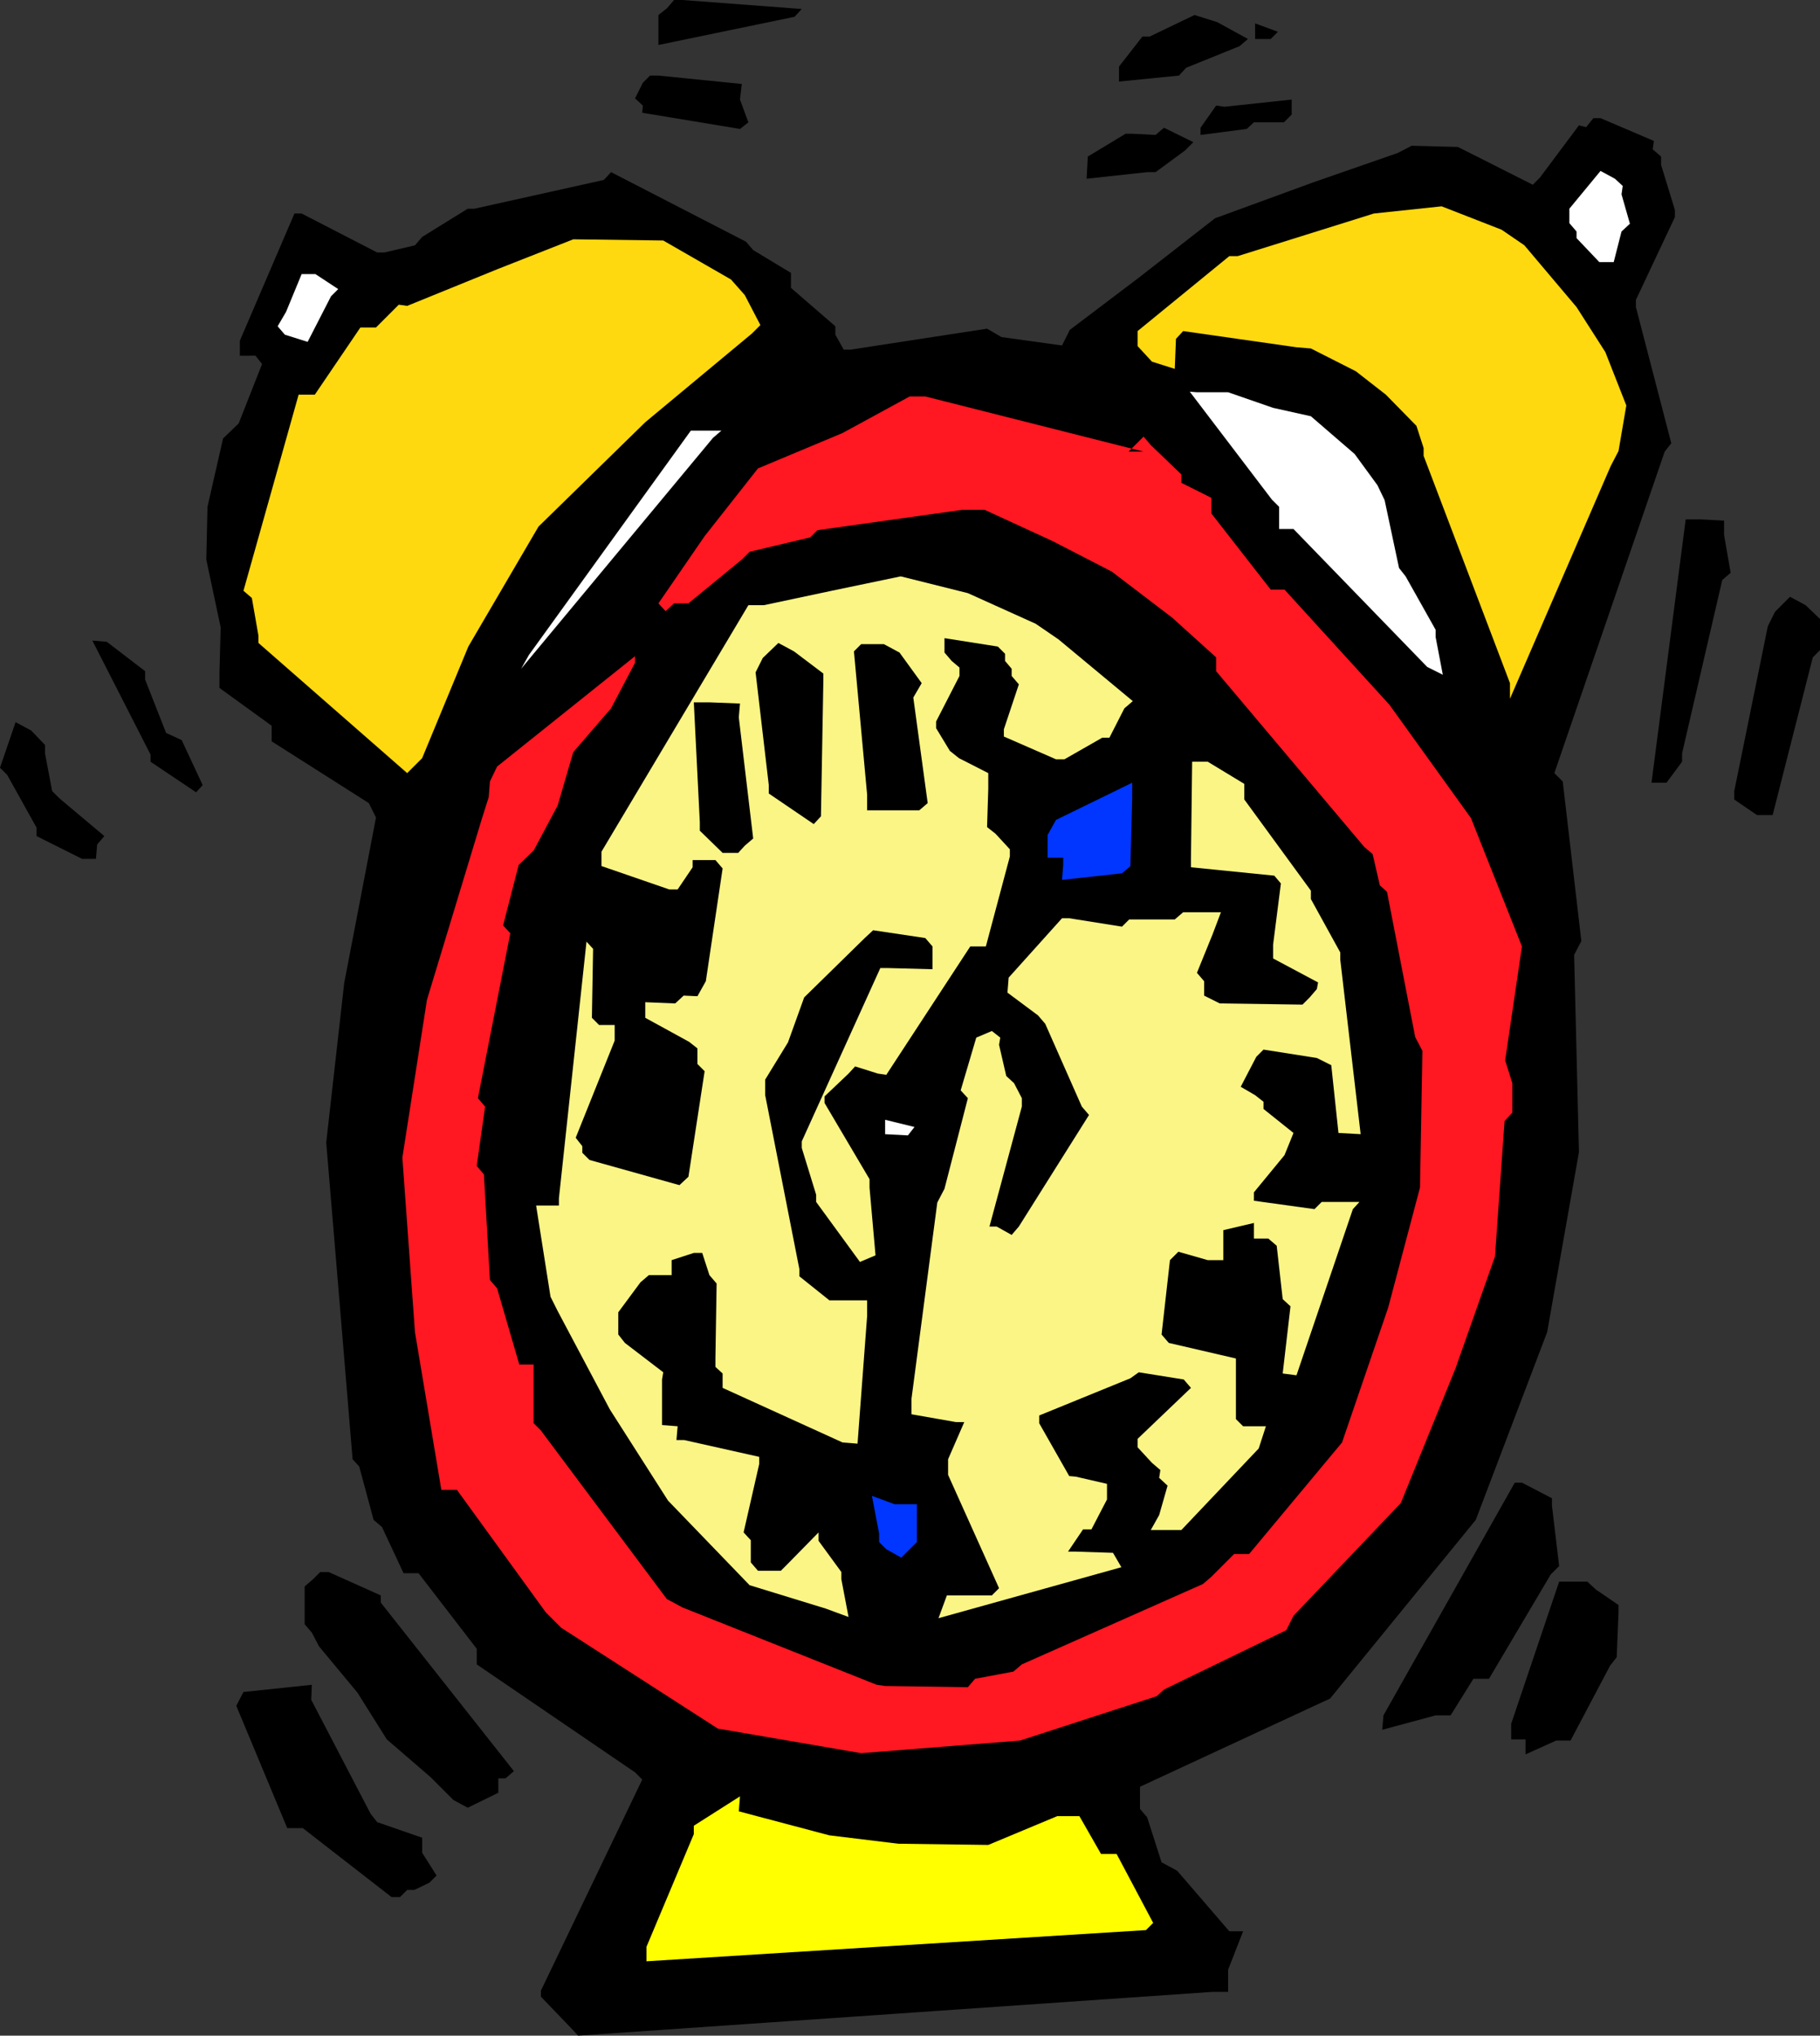 <?xml version="1.0" encoding="UTF-8" standalone="no"?>
<svg
   version="1.0"
   width="129.766mm"
   height="145.106mm"
   id="svg33"
   sodipodi:docname="Alarm Clock 07.wmf"
   xmlns:inkscape="http://www.inkscape.org/namespaces/inkscape"
   xmlns:sodipodi="http://sodipodi.sourceforge.net/DTD/sodipodi-0.dtd"
   xmlns="http://www.w3.org/2000/svg"
   xmlns:svg="http://www.w3.org/2000/svg">
  <rect width="100%" height="100%" fill="#333333" stroke="none"/>
  <sodipodi:namedview
     id="namedview33"
     pagecolor="#ffffff"
     bordercolor="#000000"
     borderopacity="0.25"
     inkscape:showpageshadow="2"
     inkscape:pageopacity="0.0"
     inkscape:pagecheckerboard="0"
     inkscape:deskcolor="#d1d1d1"
     inkscape:document-units="mm" />
  <defs
     id="defs1">
    <pattern
       id="WMFhbasepattern"
       patternUnits="userSpaceOnUse"
       width="6"
       height="6"
       x="0"
       y="0" />
  </defs>
  <path
     style="fill:#000000;fill-opacity:1;fill-rule:evenodd;stroke:none"
     d="m 488.516,177.101 -10.827,42.498 h -4.202 l -6.141,-4.201 v -2.262 l 9.05,-44.437 1.939,-3.878 4.04,-4.04 4.202,2.262 3.878,3.717 v 2.262 6.14 z"
     id="path1" />
  <path
     style="fill:#000000;fill-opacity:1;fill-rule:evenodd;stroke:none"
     d="m 464.115,156.256 -10.827,46.699 v 2.262 l -4.202,5.656 h -4.04 l 9.211,-70.937 h 4.202 l 6.141,0.323 v 3.878 l 1.778,10.18 z"
     id="path2" />
  <path
     style="fill:#000000;fill-opacity:1;fill-rule:evenodd;stroke:none"
     d="m 448.601,121.676 -29.734,86.612 2.262,2.262 5.01,42.983 -1.939,3.717 1.293,53.163 -8.565,48.477 -19.23,50.577 -39.269,48.153 -4.202,1.939 -47.026,21.814 v 2.262 3.717 l 1.939,2.262 3.878,12.119 4.202,2.262 14.059,16.32 h 3.717 l -4.04,10.342 v 2.101 3.878 h -4.202 l -170.973,11.796 -2.101,-2.262 -7.918,-8.241 v -1.616 l 27.31,-56.879 -1.939,-1.939 -42.662,-29.086 v -4.201 l -15.675,-20.36 h -4.04 l -5.818,-12.442 -2.262,-1.939 -3.878,-14.381 -1.778,-1.939 -3.555,-42.821 -3.555,-42.498 4.848,-42.983 8.565,-44.599 -1.939,-3.878 -26.179,-16.644 v -4.201 l -14.059,-10.18 v -4.201 l 0.323,-12.119 -3.878,-18.26 0.323,-14.22 4.202,-18.421 4.202,-4.04 6.302,-15.997 -1.778,-2.262 H 64.64 V 91.782 L 79.346,57.526 h 1.939 l 20.362,10.503 h 1.939 l 8.242,-1.939 1.939,-2.262 12.282,-7.595 h 1.778 l 34.906,-7.756 1.939,-2.101 36.36,18.744 1.939,2.262 10.181,6.14 v 4.04 l 11.958,10.342 v 2.262 l 2.262,4.04 h 1.778 l 36.845,-5.656 3.878,2.262 16.322,2.262 2.101,-4.201 18.584,-14.058 20.523,-15.997 26.502,-9.695 22.786,-7.918 3.717,-1.939 12.443,0.323 3.878,1.939 16.322,8.241 1.939,-1.939 10.504,-14.058 1.939,0.485 1.939,-2.424 h 1.939 l 14.382,6.14 -0.323,2.262 2.262,1.939 v 2.262 l 3.717,12.119 v 1.939 L 440.844,80.794 v 1.939 l 9.534,36.681 z"
     id="path3" />
  <path
     style="fill:#000000;fill-opacity:1;fill-rule:evenodd;stroke:none"
     d="m 433.896,448.732 -10.666,20.199 h -3.878 l -8.242,3.717 v -4.04 h -3.878 v -4.201 l 12.928,-38.297 h 3.717 3.878 l 2.262,2.101 6.141,4.201 v 1.939 l -0.485,12.119 z"
     id="path4" />
  <path
     style="fill:#ffffff;fill-opacity:1;fill-rule:evenodd;stroke:none"
     d="m 436.966,62.373 -2.101,8.241 h -3.878 l -6.141,-6.464 v -1.777 l -1.939,-2.262 v -3.878 l 8.403,-10.18 3.878,2.101 2.101,1.939 -0.323,2.262 2.262,7.918 z"
     id="path5" />
  <path
     style="fill:#ffd90f;fill-opacity:1;fill-rule:evenodd;stroke:none"
     d="m 434.057,125.555 -27.149,62.696 v -4.201 l -23.27,-61.242 v -2.101 l -1.939,-5.979 -8.242,-8.403 -8.08,-6.302 -12.12,-6.14 -3.878,-0.323 -30.542,-4.363 -1.939,2.101 -0.323,8.079 -6.141,-1.939 -3.878,-4.201 v -4.04 l 24.725,-20.199 h 2.262 l 18.099,-5.656 18.584,-5.817 18.261,-1.939 16.16,6.302 6.141,4.201 14.059,16.644 7.757,12.119 5.656,14.381 -2.101,12.281 z"
     id="path6" />
  <path
     style="fill:#000000;fill-opacity:1;fill-rule:evenodd;stroke:none"
     d="m 417.897,424.171 -16.645,28.116 h -4.202 l -6.141,9.857 h -4.04 l -14.382,3.878 0.323,-3.878 35.39,-62.696 h 1.939 l 8.08,4.201 v 1.939 l 1.939,16.32 z"
     id="path7" />
  <path
     style="fill:#ff1721;fill-opacity:1;fill-rule:evenodd;stroke:none"
     d="m 405.454,302.01 -2.586,36.519 -10.666,30.217 -14.706,36.196 -28.926,30.379 -1.939,3.878 -32.966,15.997 -1.939,1.777 -36.845,11.958 -42.824,3.393 -38.622,-6.625 -42.178,-27.147 -4.202,-4.201 -23.917,-32.964 h -4.202 l -7.11,-42.498 -3.394,-47.022 6.626,-42.498 14.706,-48.477 1.939,-6.14 0.323,-4.201 1.939,-4.04 37.168,-29.732 v 1.777 l -6.464,12.281 -10.181,11.796 -4.202,14.381 -6.464,12.119 -4.04,3.878 -4.202,16.32 1.939,2.101 -8.726,44.437 1.939,2.262 -2.262,15.997 1.939,2.262 1.616,28.44 1.939,2.262 5.979,20.522 h 3.878 v 15.836 l 1.939,1.939 33.936,45.406 4.202,2.262 52.358,20.845 2.262,0.323 22.301,0.323 1.939,-2.262 10.342,-1.939 2.262,-1.939 48.803,-21.653 2.262,-1.939 6.141,-6.14 h 4.04 l 25.048,-30.056 12.443,-36.357 8.565,-32.318 0.646,-36.842 -1.939,-3.717 -7.595,-39.105 -1.939,-1.777 -1.939,-8.403 -2.262,-1.939 -39.915,-47.346 v -3.717 l -11.797,-10.665 -16.322,-12.442 -15.998,-8.241 -18.261,-8.403 h -5.979 l -39.107,5.494 -1.939,1.939 -16.322,3.878 -2.101,2.101 -14.382,11.796 h -3.878 l -2.262,2.101 -1.939,-2.101 12.443,-18.098 14.382,-18.26 22.786,-9.534 18.099,-9.857 h 4.202 l 58.822,14.866 h -4.04 l 4.04,-4.04 1.939,2.262 8.242,7.918 v 2.262 l 8.08,4.04 v 4.201 l 15.998,20.522 h 3.717 l 28.28,31.025 21.978,30.54 13.736,34.58 -4.525,30.702 1.939,6.14 v 7.918 z"
     id="path8" />
  <path
     style="fill:#ffffff;fill-opacity:1;fill-rule:evenodd;stroke:none"
     d="m 384.608,179.687 -36.037,-37.165 h -3.878 v -5.979 l -1.939,-1.939 -22.139,-29.086 1.939,0.162 h 6.141 2.262 l 12.12,4.201 10.181,2.262 11.797,10.18 6.141,8.403 1.939,4.04 3.878,18.26 1.778,2.262 8.08,14.381 v 1.939 l 1.939,10.18 z"
     id="path9" />
  <path
     style="fill:#faf585;fill-opacity:1;fill-rule:evenodd;stroke:none"
     d="m 364.569,325.763 -15.19,44.76 -3.717,-0.485 2.101,-18.098 -2.101,-1.939 -1.616,-14.381 -2.262,-1.939 h -3.878 v -4.201 l -8.242,1.939 v 1.939 6.14 h -4.202 l -7.918,-2.262 -2.262,2.262 -2.262,20.037 1.939,2.262 18.099,4.201 v 2.262 14.058 l 1.939,1.939 h 6.141 l -1.939,5.979 -20.846,21.976 h -1.778 -6.464 l 2.262,-4.04 2.262,-7.918 -2.262,-2.101 0.323,-2.101 -2.262,-1.939 -3.878,-4.201 v -2.262 l 14.382,-13.735 -1.939,-2.262 -12.12,-1.939 -2.262,1.616 -24.563,10.018 v 2.101 l 8.08,14.22 1.778,0.162 8.403,1.939 v 4.201 l -4.202,8.079 h -2.262 l -4.04,5.979 h 2.101 l 10.019,0.323 2.262,3.878 -49.288,13.735 2.262,-6.14 h 12.12 l 1.939,-1.939 -13.736,-30.54 v -4.201 l 4.363,-10.019 h -2.262 l -11.958,-2.101 v -4.201 l 6.949,-52.84 1.939,-3.717 6.302,-24.4 -1.939,-2.101 4.202,-14.22 4.202,-1.777 2.262,1.777 -0.323,1.939 1.939,8.403 2.101,1.939 2.101,4.04 v 2.262 l -8.726,32.318 h 1.939 l 4.04,2.262 1.939,-2.262 18.907,-30.056 -1.939,-2.262 -9.858,-22.299 -1.939,-2.262 -8.242,-6.14 0.323,-4.04 14.382,-15.997 h 1.939 l 14.221,2.262 1.939,-1.939 h 12.282 l 2.262,-1.939 h 10.181 l -2.262,5.979 -4.202,10.342 1.939,2.262 v 3.878 l 4.202,2.101 22.301,0.323 1.939,-1.939 1.939,-2.262 0.323,-1.777 -12.12,-6.464 v -3.717 l 2.101,-16.482 -1.778,-2.101 -22.462,-2.262 v -1.939 l 0.323,-26.501 h 4.202 l 9.858,5.979 v 4.201 l 17.938,24.561 v 2.262 l 7.918,14.381 v 1.939 l 5.494,47.022 -5.979,-0.323 -1.939,-18.26 -3.878,-1.939 -14.382,-2.262 -1.939,1.939 -4.202,8.079 3.878,2.262 2.262,1.777 v 1.939 l 8.08,6.464 -2.424,5.979 -8.242,10.019 v 2.262 l 16.322,2.262 1.939,-1.939 h 10.181 z"
     id="path10" />
  <path
     style="fill:#000000;fill-opacity:1;fill-rule:evenodd;stroke:none"
     d="m 345.985,32.964 h -8.08 l -1.939,1.777 -12.443,1.616 v -1.939 l 4.202,-5.979 2.262,0.323 18.099,-1.939 v 4.04 z"
     id="path11" />
  <path
     style="fill:#000000;fill-opacity:1;fill-rule:evenodd;stroke:none"
     d="m 342.43,10.503 h -4.202 V 6.302 l 6.141,2.262 z"
     id="path12" />
  <path
     style="fill:#000000;fill-opacity:1;fill-rule:evenodd;stroke:none"
     d="m 334.027,12.442 -14.382,5.817 -1.939,2.101 -16.16,1.616 v -4.04 l 6.302,-8.079 h 1.939 l 12.12,-5.817 6.141,1.939 8.242,4.524 z"
     id="path13" />
  <path
     style="fill:#000000;fill-opacity:1;fill-rule:evenodd;stroke:none"
     d="m 319.321,40.559 -7.918,5.817 h -2.262 l -16.322,1.777 0.323,-5.979 10.181,-6.14 h 1.939 l 6.141,0.323 2.262,-1.939 7.918,3.878 z"
     id="path14" />
  <path
     style="fill:#ffff00;fill-opacity:1;fill-rule:evenodd;stroke:none"
     d="m 308.817,519.993 -134.613,8.403 v -3.878 l 12.766,-30.379 v -2.262 l 12.443,-7.918 -0.323,4.04 24.402,6.464 18.584,2.262 24.24,0.323 18.584,-7.756 h 5.979 l 5.818,10.18 h 4.202 l 9.858,18.583 z"
     id="path15" />
  <path
     style="fill:#000000;fill-opacity:1;fill-rule:evenodd;stroke:none"
     d="m 310.11,414.152 -1.939,-1.939 z"
     id="path16" />
  <path
     style="fill:#0036ff;fill-opacity:1;fill-rule:evenodd;stroke:none"
     d="m 302.353,235.273 -16.16,1.777 0.323,-4.04 v -1.939 h -4.202 v -6.14 l 2.262,-4.04 20.523,-10.019 v 4.201 l -0.485,18.26 z"
     id="path17" />
  <path
     style="fill:#faf585;fill-opacity:1;fill-rule:evenodd;stroke:none"
     d="m 303,190.836 -4.04,7.918 h -1.939 l -10.181,5.817 h -2.262 l -14.059,-6.14 v -1.939 l 4.04,-12.119 -1.939,-2.262 v -1.939 l -1.778,-2.101 v -1.939 l -1.939,-1.939 -14.382,-2.262 v 1.939 1.939 l 1.939,2.262 2.101,1.777 v 2.262 l -6.302,12.281 v 1.777 l 3.717,6.14 2.424,1.939 7.918,4.04 v 4.201 l -0.323,10.342 2.262,1.777 3.878,4.201 v 1.939 l -6.464,24.238 h -4.202 l -22.624,34.58 -2.262,-0.323 -6.141,-1.939 -1.778,1.939 -6.464,6.14 v 1.777 l 12.12,20.522 v 2.262 l 1.616,18.26 -4.202,1.777 -11.797,-16.159 v -1.939 l -3.878,-12.604 v -1.777 l 21.17,-46.699 h 1.939 l 12.12,0.323 v -1.939 -4.201 l -1.939,-2.262 -14.059,-2.101 -2.262,2.101 -8.242,8.079 -8.08,7.918 -4.363,12.119 -6.141,10.018 v 4.201 l 9.211,46.861 v 1.939 l 8.08,6.464 h 2.262 7.918 v 4.201 l -2.586,34.418 -4.04,-0.323 -32.32,-14.705 v -3.878 l -1.939,-1.777 v -2.262 l 0.323,-20.199 -1.939,-2.262 -1.939,-5.979 h -2.262 l -5.979,1.939 v 4.04 h -6.141 l -2.262,1.939 -5.979,8.079 v 1.777 4.201 l 1.778,2.262 10.342,7.918 -0.323,1.939 v 12.281 l 4.202,0.323 -0.323,3.717 h 2.101 l 20.2,4.524 v 1.939 l -4.202,18.421 1.939,2.101 v 5.979 l 1.939,2.262 h 6.141 l 1.939,-1.939 8.242,-8.403 v 2.262 l 6.141,8.403 v 1.939 l 1.939,10.18 -6.141,-2.262 -20.523,-6.302 -21.978,-22.784 -15.675,-24.561 -14.059,-26.501 -1.939,-3.878 -3.878,-24.561 h 4.202 1.939 v -1.939 l 7.434,-69.16 1.778,1.939 -0.323,18.583 1.939,1.939 h 4.202 v 4.201 l -10.504,26.177 1.778,2.262 v 1.777 l 1.939,1.939 24.24,6.787 2.424,-2.262 4.363,-28.44 -1.939,-1.939 v -4.201 l -2.262,-1.777 -11.797,-6.464 v -4.201 l 8.08,0.323 2.262,-2.101 3.717,0.162 2.262,-4.04 4.525,-30.379 -1.939,-2.262 h -6.141 v 1.939 l -4.04,5.979 h -2.262 l -18.261,-6.302 v -3.878 l 39.592,-66.413 h 4.202 l 18.261,-3.878 18.584,-3.878 18.099,4.524 18.261,8.241 6.141,4.201 20.038,16.644 z"
     id="path18" />
  <path
     style="fill:#0036ff;fill-opacity:1;fill-rule:evenodd;stroke:none"
     d="m 245.147,417.384 -2.262,2.262 -4.04,-2.262 -1.939,-1.939 v -2.262 l -1.939,-10.18 6.141,2.262 h 5.979 v 4.201 5.979 z"
     id="path19" />
  <path
     style="fill:#000000;fill-opacity:1;fill-rule:evenodd;stroke:none"
     d="m 247.733,218.306 h -14.059 v -4.201 l -3.555,-38.62 1.939,-1.939 h 6.141 l 4.202,2.262 5.979,8.241 -2.262,3.878 3.878,28.44 z"
     id="path20" />
  <path
     style="fill:#ffffff;fill-opacity:1;fill-rule:evenodd;stroke:none"
     d="m 244.662,305.888 -6.141,-0.323 v -3.878 l 7.918,1.939 z"
     id="path21" />
  <path
     style="fill:#000000;fill-opacity:1;fill-rule:evenodd;stroke:none"
     d="m 219.291,222.023 -12.12,-8.241 v -2.262 l -3.555,-30.379 1.939,-3.878 4.202,-4.04 4.202,2.262 7.918,5.979 v 1.939 l -0.646,36.519 z"
     id="path22" />
  <path
     style="fill:#000000;fill-opacity:1;fill-rule:evenodd;stroke:none"
     d="M 214.12,4.524 177.437,12.119 V 8.241 4.04 L 179.699,2.262 181.638,0 h 2.262 l 32.158,2.424 z"
     id="path23" />
  <path
     style="fill:#000000;fill-opacity:1;fill-rule:evenodd;stroke:none"
     d="m 200.707,227.84 -1.778,1.939 h -4.202 l -6.141,-5.979 v -2.262 l -1.616,-32.318 h 4.202 l 8.242,0.323 -0.323,3.717 3.878,32.641 z"
     id="path24" />
  <path
     style="fill:#ffd90f;fill-opacity:1;fill-rule:evenodd;stroke:none"
     d="m 202.646,89.843 -28.765,23.915 -28.765,28.116 -18.907,32.318 -12.443,30.056 -4.04,4.04 -40.077,-35.065 v -1.939 l -1.778,-10.18 -2.262,-1.939 14.867,-52.84 h 4.363 L 97.121,88.227 h 4.202 l 6.141,-6.14 2.262,0.323 24.24,-9.857 20.523,-8.079 24.24,0.323 18.261,10.503 3.717,4.201 4.202,8.079 z"
     id="path25" />
  <path
     style="fill:#000000;fill-opacity:1;fill-rule:evenodd;stroke:none"
     d="m 199.414,34.742 -26.341,-4.363 0.162,-1.939 -2.101,-1.939 2.101,-4.201 1.939,-1.939 h 2.262 l 22.462,2.262 -0.485,4.201 2.262,6.14 z"
     id="path26" />
  <path
     style="fill:#ffffff;fill-opacity:1;fill-rule:evenodd;stroke:none"
     d="m 192.142,117.96 -51.712,62.212 2.101,-3.717 43.632,-60.434 h 2.101 6.141 z"
     id="path27" />
  <path
     style="fill:#000000;fill-opacity:1;fill-rule:evenodd;stroke:none"
     d="m 177.437,164.659 -2.262,-2.101 z"
     id="path28" />
  <path
     style="fill:#000000;fill-opacity:1;fill-rule:evenodd;stroke:none"
     d="m 136.229,479.111 h -1.939 v 3.878 l -8.242,4.04 -3.878,-2.101 -6.141,-6.14 -11.797,-10.18 -7.918,-12.604 -10.342,-12.442 -1.939,-3.717 -1.939,-2.262 v -1.939 -8.241 l 2.262,-1.939 1.939,-1.939 H 88.557 l 14.059,6.302 v 1.939 l 35.875,45.406 z"
     id="path29" />
  <path
     style="fill:#000000;fill-opacity:1;fill-rule:evenodd;stroke:none"
     d="m 115.705,507.227 -4.04,1.939 h -1.939 l -1.939,1.939 h -2.262 L 81.608,492.523 h -4.202 l -13.736,-32.964 1.939,-3.717 18.422,-1.939 -0.162,4.04 15.998,30.702 1.778,2.262 12.12,4.201 v 4.04 l 3.878,6.14 z"
     id="path30" />
  <path
     style="fill:#ffffff;fill-opacity:1;fill-rule:evenodd;stroke:none"
     d="M 89.203,79.825 82.901,92.106 76.76,90.167 74.821,87.904 77.083,84.026 81.285,73.846 h 3.717 l 6.141,4.04 z"
     id="path31" />
  <path
     style="fill:#000000;fill-opacity:1;fill-rule:evenodd;stroke:none"
     d="m 52.843,213.459 -12.282,-8.241 v -1.939 l -15.675,-30.702 3.878,0.323 10.342,7.918 v 2.262 l 5.656,14.381 4.202,1.939 5.656,12.119 z"
     id="path32" />
  <path
     style="fill:#000000;fill-opacity:1;fill-rule:evenodd;stroke:none"
     d="m 26.179,227.517 -0.323,3.878 H 22.139 L 9.858,225.255 v -2.262 L 1.939,208.773 0,206.834 l 4.202,-12.281 4.202,2.262 3.717,3.878 v 2.262 l 1.939,10.18 1.939,1.939 12.12,10.18 z"
     id="path33" />
</svg>
